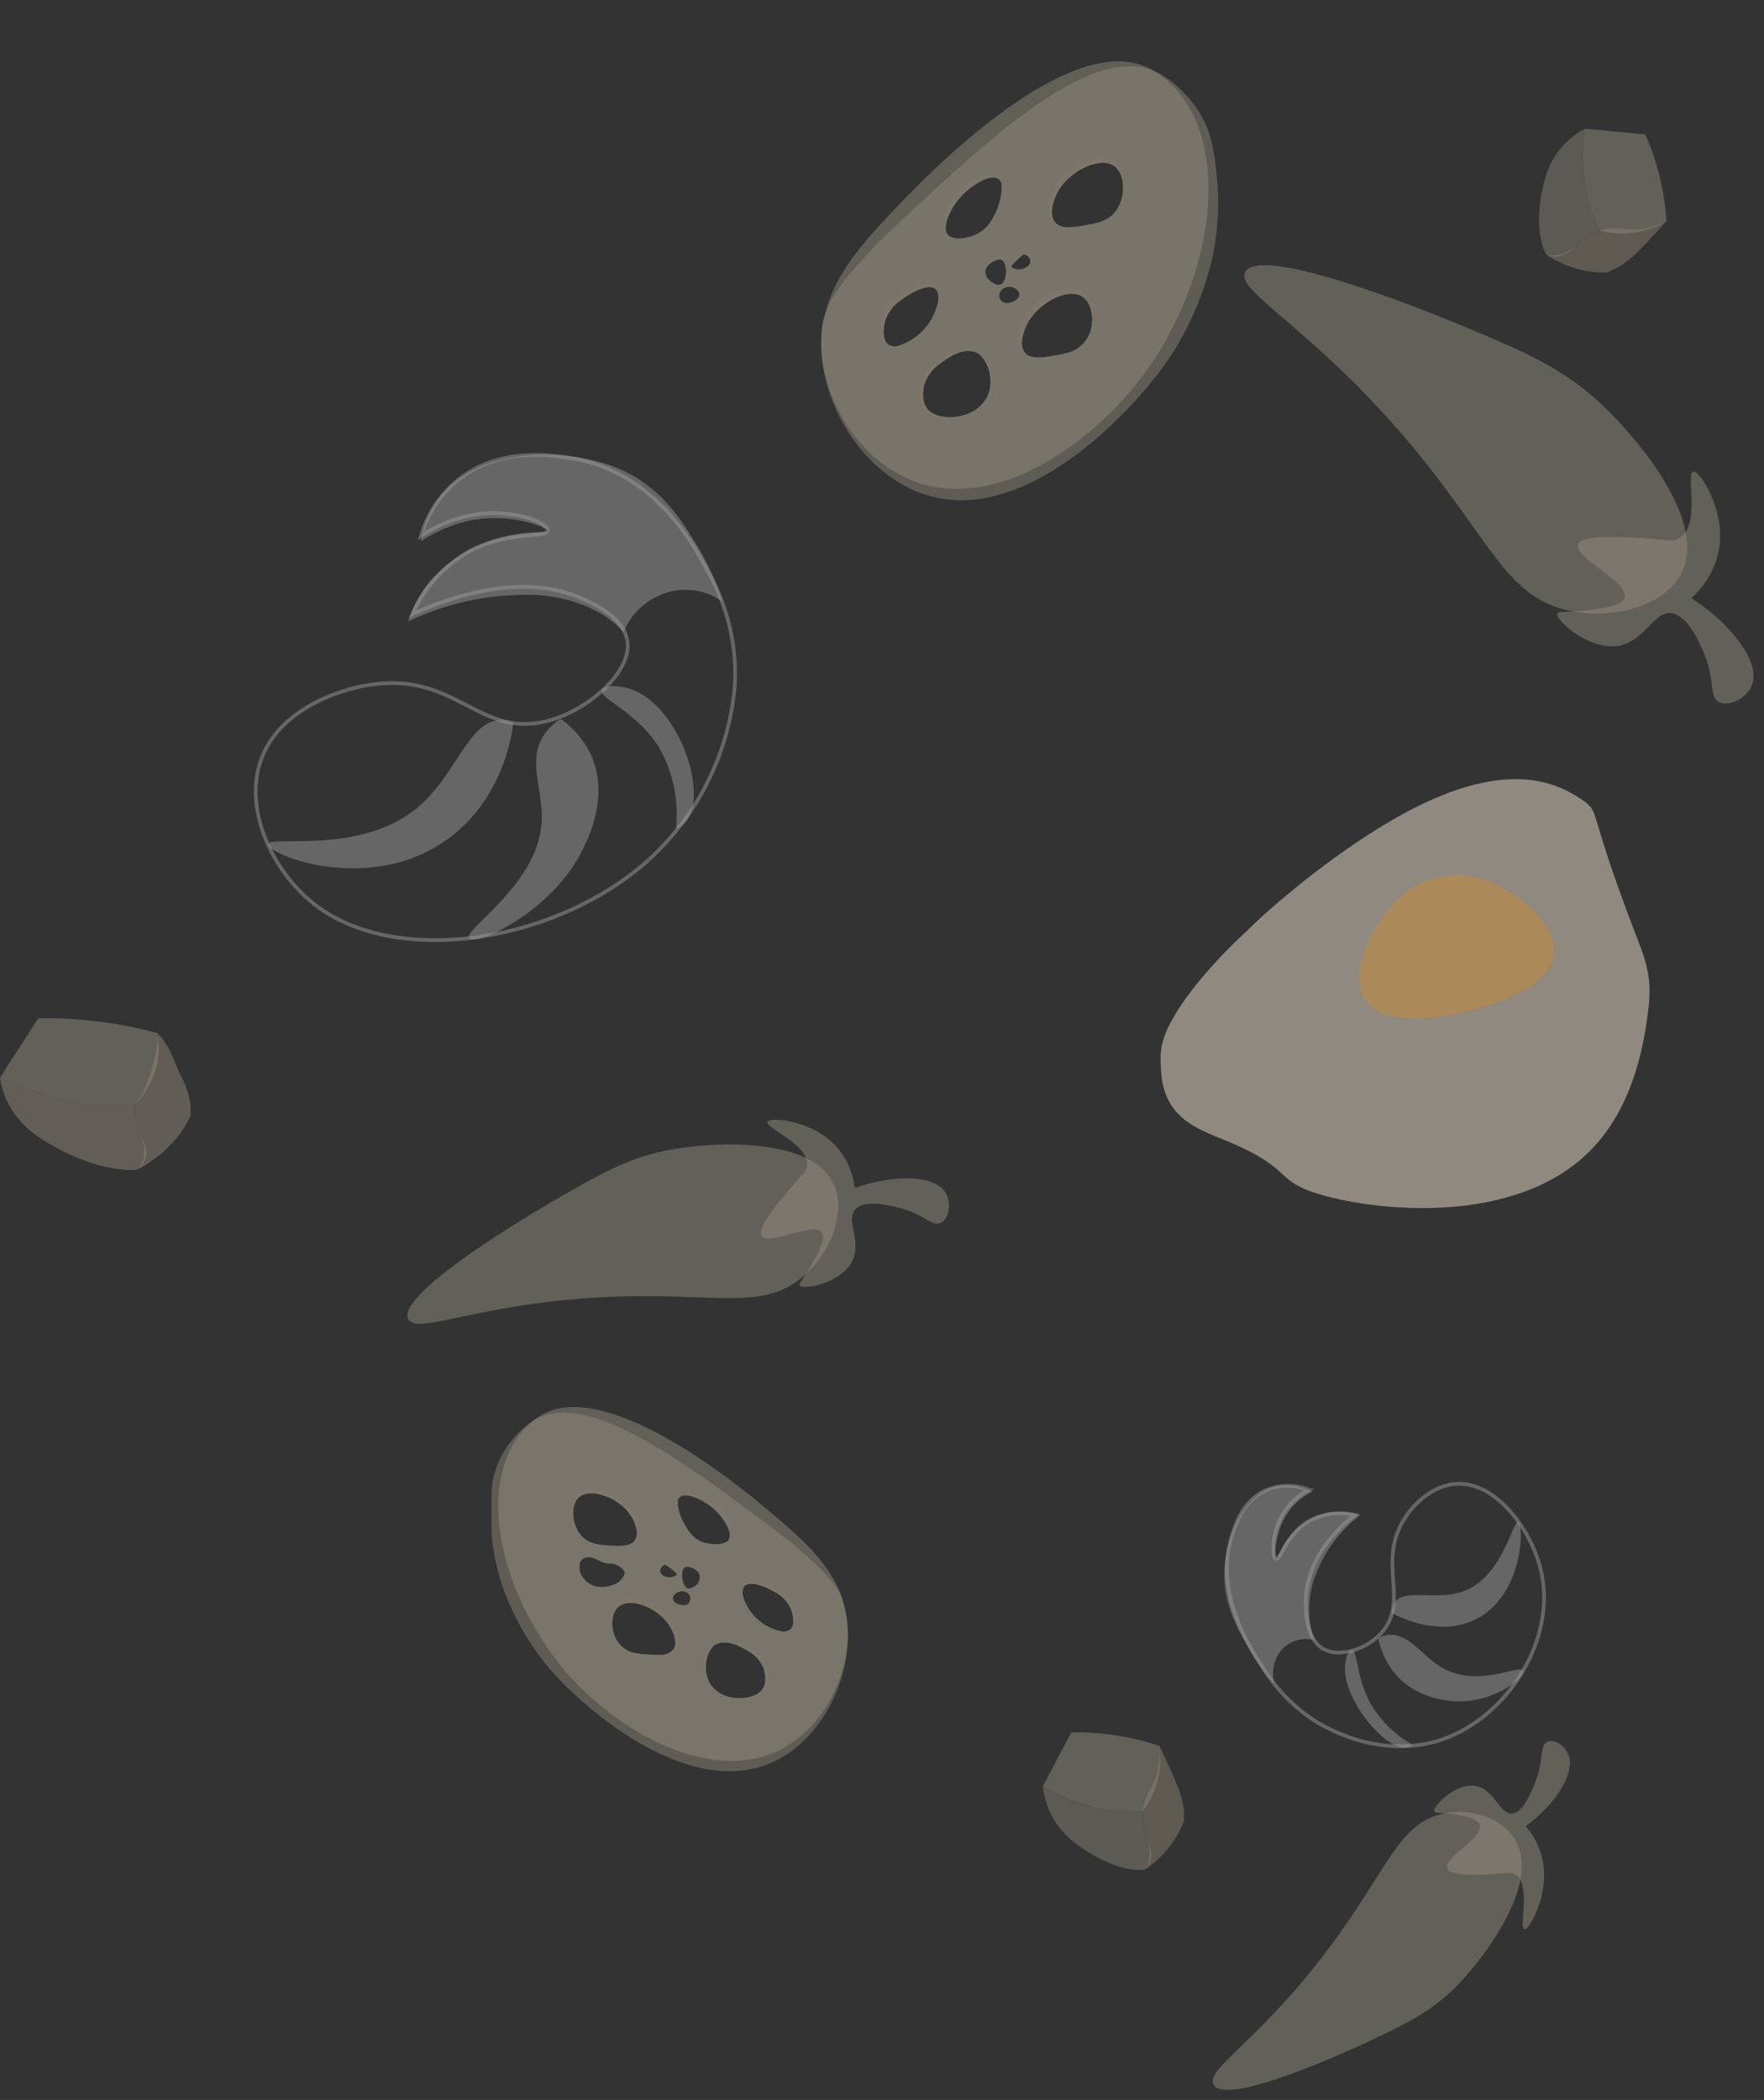 <svg width="499" height="594" viewBox="0 0 499 594" fill="none" xmlns="http://www.w3.org/2000/svg">
<rect x="0" y="0" width="499" height="594" fill="#333333" stroke="none"/>
<g clip-path="url(#clip0_157:654)">
<g opacity="0.5">
<path opacity="0.5" d="M303.05 490.006L295 505.293L295.268 505.454C301.098 508.906 307.575 511.152 314.307 512.057C317.261 512.425 320.242 512.522 323.213 512.348C325.237 509.743 326.703 506.758 327.521 503.573C328.339 500.389 328.492 497.072 327.97 493.827C319.942 491.163 311.515 489.87 303.05 490.006Z" fill="#F4E6CA"/>
<path opacity="0.5" d="M295 505.293C295.422 509.131 296.783 512.809 298.966 516.009C301.449 519.598 304.363 521.57 306.885 523.271C309.629 525.127 312.602 526.629 315.732 527.739C317.196 528.232 318.703 528.591 320.234 528.812C323.089 529.239 323.834 528.871 324.082 528.677L324.141 528.625C325.042 527.791 325.689 526.122 325.657 524.189C325.617 522.055 324.775 521.214 324.023 519.016C323.311 516.875 323.035 514.615 323.213 512.368C313.302 512.921 303.456 510.459 295 505.313V505.293Z" fill="#DDCDB9"/>
<path opacity="0.5" d="M327.97 493.828C329.93 497.786 331.491 501.342 332.746 504.369C333.896 506.876 334.628 509.551 334.915 512.29C334.99 513.15 335.018 514.014 335 514.877C334.438 516.421 333.738 517.912 332.909 519.332C330.726 523.044 327.73 526.224 324.141 528.638C324.95 527.053 325.337 525.29 325.265 523.516C325.101 520.613 323.631 519.294 323.265 515.343C323.167 514.347 323.167 513.344 323.265 512.349C323.605 508.695 325.225 506.341 326.14 504.589C327.225 502.396 328.322 498.995 327.97 493.828Z" fill="#E1CEB1"/>
</g>
</g>
<g clip-path="url(#clip1_157:654)">
<g opacity="0.5">
<path opacity="0.5" d="M10.823 288.015L0 304.863L0.362 305.041C8.231 308.845 16.971 311.321 26.056 312.321C30.046 312.73 34.074 312.837 38.088 312.641C40.816 309.77 42.792 306.478 43.894 302.969C44.997 299.459 45.203 295.805 44.5 292.229C33.655 289.278 22.264 287.853 10.823 288.015Z" fill="#F4E6CA"/>
<path opacity="0.5" d="M0 304.862C0.568 309.093 2.403 313.148 5.345 316.676C8.706 320.633 12.64 322.808 16.045 324.683C19.736 326.723 23.735 328.374 27.944 329.595C29.924 330.138 31.961 330.534 34.03 330.779C37.885 331.25 38.89 330.843 39.217 330.629L39.296 330.572C40.513 329.652 41.395 327.813 41.342 325.688C41.342 323.328 40.152 322.409 39.137 319.984C38.193 317.616 37.836 315.121 38.088 312.641C24.707 313.251 11.416 310.536 0 304.862Z" fill="#EFE0C5"/>
<path opacity="0.5" d="M44.566 292.235C48.145 295.818 49.413 300.798 50.957 303.842C52.506 306.608 53.492 309.557 53.877 312.577C53.982 313.525 54.02 314.477 53.991 315.428C53.239 317.131 52.298 318.776 51.178 320.341C48.228 324.434 44.18 327.94 39.331 330.601C40.409 328.858 40.922 326.922 40.822 324.975C40.602 321.774 38.608 320.32 38.114 315.97C38.009 314.869 38.114 312.577 38.114 312.577C42.615 307.22 45.217 294.515 44.566 292.235Z" fill="#EAD9BB"/>
</g>
</g>
<g clip-path="url(#clip2_157:654)">
<g opacity="0.5">
<path opacity="0.5" d="M106.493 193.476C96.239 194.602 83.513 199.763 77.108 208.727C66.214 223.749 75.553 245.527 89.225 256.009C111.497 273.096 154.312 267.145 180.748 245.583C188.493 239.206 194.884 231.343 199.542 222.46C204.201 213.577 207.033 203.854 207.871 193.863C208.49 182.679 205.874 171.556 200.337 161.824C196.602 154.653 185.055 132.502 159.813 129.322C154.635 128.644 141.819 126.96 130.89 134.756C125.157 138.893 120.992 144.846 119.072 151.646C124.3 148.135 130.304 145.95 136.564 145.28C146.497 144.377 155.425 148.107 154.918 150.147C154.411 152.188 143.144 150.114 132.208 156.242C125.319 160.318 119.879 166.446 116.649 173.767C121.751 171.354 144.951 161 163.881 168.977C167.217 170.496 177.743 174.748 177.575 182.93C177.406 191.112 165.703 201.385 154.25 204.089C135.662 208.417 129.203 190.935 106.493 193.476Z" stroke="white" stroke-width="1.05" stroke-miterlimit="10"/>
<path opacity="0.5" d="M75.9 238.773C76.448 236.151 102.254 242.064 118.461 228.129C129.047 219.037 132.414 204.442 141.067 203.736C142.485 203.634 143.905 203.902 145.188 204.514C145.034 206.207 142.556 228.709 122.673 239.898C101.054 252.108 75.418 241.391 75.9 238.773Z" fill="white"/>
<path opacity="0.5" d="M132.809 265.457C130.402 263.147 152.391 250.44 153.249 232.236C153.701 222.877 148.419 213.968 155.014 206.391C156.065 205.22 157.262 204.187 158.575 203.318C162.254 205.894 165.206 209.376 167.144 213.426C173.931 228.207 162.63 244.374 161.129 246.443C151.496 259.816 134.812 267.378 132.809 265.457Z" fill="white"/>
<path opacity="0.5" d="M191.211 234.508C192.071 226.606 190.458 218.633 186.596 211.689C180.372 201.419 169.63 197.748 170.269 195.281C170.659 193.692 175.596 193.606 179.862 195.519C192.268 201.067 200.108 223.972 194.351 231.962C193.541 233.067 192.46 233.944 191.211 234.508Z" fill="white"/>
<path opacity="0.5" d="M176.43 178.796C174.469 176.693 172.223 174.873 169.758 173.389C163.36 169.909 156.168 168.143 148.882 168.265C137.34 168.215 125.934 170.776 115.519 175.756C116.916 171.1 119.361 166.823 122.666 163.255C128.275 157.446 135.464 153.406 143.342 151.635C150.566 149.924 154.839 150.961 155.057 150.205C155.274 149.45 144.603 144.656 132.264 147.394C127.554 148.483 123.081 150.421 119.065 153.113C119.921 147.528 122.507 142.35 126.458 138.307C138.341 126.326 160.689 126.96 173.862 132.092C187.034 137.224 192.985 147.446 197.583 155.015C200.467 159.771 202.735 164.874 204.33 170.203C201.729 168.31 198.661 167.163 195.454 166.884C192.248 166.606 189.026 167.206 186.134 168.622C181.705 170.631 178.226 174.278 176.43 178.796Z" fill="white"/>
</g>
</g>
<g clip-path="url(#clip3_157:654)">
<g opacity="0.5">
<path opacity="0.5" d="M396.816 430.351C399.895 425.034 405.827 419.876 412.381 419.718C423.403 419.362 433.382 432.935 435.993 444.613C440.255 463.641 426.697 485.363 408.298 491.927C402.874 493.827 396.94 494.4 390.849 493.61C384.757 492.821 378.63 490.685 372.829 487.33C366.412 483.395 360.801 477.67 356.667 470.84C353.539 466 343.878 451.047 348.122 435.679C348.978 432.517 351.094 424.688 358.074 421.546C361.762 419.916 366.093 419.86 370.363 421.387C367.147 422.974 364.489 425.503 362.618 428.756C359.741 433.978 359.7 440.411 360.965 440.908C362.23 441.405 363.758 434.295 369.804 430.511C373.733 428.21 378.468 427.506 383.342 428.499C380.772 430.435 369.428 439.476 369.381 453.142C369.436 455.594 369.306 463.123 373.933 466.161C378.56 469.199 387.113 466.571 391.363 461.186C398.227 452.423 389.969 442.109 396.816 430.351Z" stroke="white" stroke-width="1.05" stroke-miterlimit="10"/>
<path opacity="0.5" d="M429.513 430.544C427.912 429.847 425.066 446.578 413.384 450.328C405.76 452.781 396.775 449.081 394.313 453.661C393.917 454.417 393.728 455.315 393.765 456.269C394.751 456.831 407.957 464.057 418.976 457.194C430.982 449.75 431.095 431.276 429.513 430.544Z" fill="white"/>
<path opacity="0.5" d="M430.884 472.662C430.164 470.429 417.791 477.89 407.381 471.402C402.026 468.072 398.293 461.7 392.472 462.496C391.564 462.637 390.699 462.912 389.899 463.316C390.464 466.364 391.711 469.352 393.519 471.989C400.184 481.453 411.946 481.308 413.464 481.258C423.261 480.978 431.483 474.521 430.884 472.662Z" fill="white"/>
<path opacity="0.5" d="M399.592 493.552C394.956 491.009 390.872 487.053 387.902 482.229C383.63 474.808 384.137 467.38 382.601 466.794C381.617 466.404 380.391 469.139 380.444 472.262C380.593 481.342 391.561 494.506 397.415 494.338C398.227 494.307 398.977 494.037 399.592 493.552Z" fill="white"/>
<path opacity="0.5" d="M371.889 463.936C371.178 462.031 370.694 460.076 370.451 458.126C370.027 453.207 370.755 448.499 372.563 444.461C375.29 437.972 379.449 432.558 384.727 428.627C381.784 427.627 378.803 427.36 376.013 427.847C371.417 428.767 367.436 431.25 364.563 434.989C361.879 438.383 361.44 441.175 360.964 441.008C360.489 440.841 360.349 433.024 364.83 427.155C366.565 424.931 368.72 423.166 371.188 421.945C367.852 420.287 364.332 419.754 361.122 420.421C351.569 422.495 346.589 435.266 346.321 444.615C346.053 453.964 350.362 461.213 353.508 466.689C355.485 470.127 357.805 473.352 360.411 476.286C359.971 474.104 360.06 471.944 360.669 470.04C361.279 468.136 362.385 466.56 363.869 465.48C366.053 463.767 368.928 463.213 371.889 463.936Z" fill="white"/>
</g>
</g>
<g clip-path="url(#clip4_157:654)">
<g opacity="0.5">
<path opacity="0.5" d="M415.06 92.73C431.92 99.83 442.06 104.19 452.67 114.05C463.67 124.3 483.67 148.24 475.29 162.85C470.11 171.85 455.23 175.49 443.12 172.58C426.55 168.58 421.96 153.99 401.97 129.27C373.04 93.49 349.06 82.55 352.27 76.88C357.03 68.54 409.8 90.52 415.06 92.73Z" fill="#F4E6CA"/>
<path opacity="0.5" d="M478.46 169.16C480.46 167.4 487.66 160.42 486.46 149.07C485.63 141.07 480.83 133.24 479.04 133.4C476.62 133.61 481.36 148.3 475.04 152.25C473.16 153.42 471.86 152.68 465.19 152.25C458.29 151.81 446.84 151.07 446.35 154.25C445.78 157.95 460.16 164.4 459.6 168.75C459.28 171.24 454.22 171.93 449.29 172.61C443.42 173.41 440.7 172.61 440.53 173.61C440.22 175.53 448.36 182.86 456.03 182.82C465.47 182.77 467.68 171.55 473.78 173.7C477.99 175.19 480.78 181.89 482.01 184.76C485.2 192.36 483.48 196.71 485.96 198.4C488.75 200.31 494.79 197.47 495.88 192.91C497.27 187.04 490.56 177.15 478.46 169.16Z" fill="#F4E6CA"/>
</g>
</g>
<g clip-path="url(#clip5_157:654)">
<g opacity="0.5">
<path opacity="0.5" d="M465.459 38.015L448.257 36.408L448.21 36.717C447.245 43.423 447.64 50.267 449.372 56.835C450.159 59.706 451.207 62.498 452.502 65.178C455.681 66.056 459.001 66.271 462.256 65.812C465.512 65.353 468.635 64.229 471.436 62.508C470.836 54.071 468.815 45.788 465.459 38.015Z" fill="#F4E6CA"/>
<path opacity="0.5" d="M448.257 36.408C444.87 38.262 441.99 40.924 439.866 44.163C437.496 47.827 436.784 51.273 436.175 54.254C435.506 57.499 435.252 60.82 435.42 64.136C435.524 65.678 435.767 67.208 436.146 68.707C436.841 71.509 437.466 72.057 437.74 72.212L437.81 72.247C438.925 72.762 440.714 72.723 442.489 71.955C444.447 71.105 444.902 70.005 446.648 68.471C448.355 66.996 450.338 65.879 452.483 65.186C448.189 56.236 446.708 46.196 448.239 36.416L448.257 36.408Z" fill="#DDCDB9"/>
<path opacity="0.5" d="M471.435 62.508C468.525 65.83 465.833 68.631 463.514 70.945C461.635 72.965 459.442 74.662 457.02 75.973C456.254 76.37 455.466 76.726 454.661 77.038C453.02 77.108 451.375 77.03 449.745 76.806C445.481 76.205 441.399 74.648 437.798 72.252C439.572 72.395 441.349 72.08 442.961 71.336C445.582 70.077 446.241 68.215 449.753 66.369C450.636 65.898 451.563 65.516 452.521 65.227C456.028 64.147 458.822 64.746 460.791 64.923C463.231 65.089 466.794 64.806 471.435 62.508Z" fill="#E1CEB1"/>
</g>
</g>
<g clip-path="url(#clip6_157:654)">
<g opacity="0.5">
<path opacity="0.5" d="M157.356 339.223C170.593 331.593 178.616 327.051 190.704 325.013C203.256 322.915 229.774 321.818 235.839 334.909C239.566 342.985 234.789 354.796 226.808 361.399C215.875 370.424 203.448 366.013 176.391 366.703C137.231 367.7 117.818 378.12 115.443 373.068C111.97 365.611 153.23 341.606 157.356 339.223Z" fill="#F4E6CA"/>
<path opacity="0.5" d="M241.795 336.024C241.552 333.785 240.225 325.395 231.724 320.379C225.74 316.833 217.923 316.027 217.154 317.306C216.111 319.031 228.68 323.393 228.327 329.642C228.219 331.498 227.064 331.988 223.485 336.226C219.787 340.613 213.643 347.887 215.619 349.844C217.917 352.122 229.482 345.816 232.239 348.42C233.817 349.911 231.811 353.647 229.861 357.29C227.534 361.624 225.639 363.032 226.252 363.658C227.438 364.85 236.549 363.166 240.291 358.019C244.897 351.684 238.162 344.455 242.659 341.48C245.767 339.43 251.809 340.999 254.414 341.648C261.28 343.412 263.466 346.791 265.863 346C268.566 345.114 269.556 339.621 266.913 336.555C263.505 332.617 253.312 332.032 241.795 336.024Z" fill="#F4E6CA"/>
</g>
</g>
<g clip-path="url(#clip7_157:654)">
<g opacity="0.5">
<path opacity="0.5" d="M386.562 577.727C398.258 572.241 405.295 568.869 412.768 561.025C420.517 552.87 434.718 533.724 429.285 521.676C425.926 514.255 415.811 511.027 407.456 513.184C396.023 516.149 392.573 527.952 378.363 547.734C357.798 576.366 341.144 584.854 343.224 589.529C346.309 596.406 382.913 579.434 386.562 577.727Z" fill="#F4E6CA"/>
<path opacity="0.5" d="M431.589 516.593C432.922 518.062 437.707 523.874 436.647 533.097C435.911 539.599 432.459 545.892 431.236 545.73C429.583 545.516 433.138 533.635 428.892 530.306C427.629 529.32 426.723 529.899 422.146 530.132C417.41 530.369 409.553 530.769 409.284 528.171C408.971 525.147 418.955 520.147 418.663 516.594C418.496 514.56 415.045 513.909 411.683 513.268C407.679 512.513 405.799 513.117 405.704 512.299C405.532 510.73 411.261 504.903 416.513 505.071C422.978 505.278 424.256 514.456 428.479 512.813C431.394 511.673 433.445 506.265 434.348 503.949C436.692 497.815 435.605 494.242 437.339 492.909C439.29 491.403 443.368 493.823 444.018 497.556C444.847 502.362 440.044 510.299 431.589 516.593Z" fill="#F4E6CA"/>
</g>
</g>
<g clip-path="url(#clip8_157:654)">
<g opacity="0.5">
<path opacity="0.5" d="M151.222 401.633C165.798 393.156 192.247 412.73 215.158 429.695C232.999 442.903 236.861 448.657 238.256 452.253C238.265 452.311 238.265 452.369 238.256 452.427C238.345 452.634 238.42 452.847 238.48 453.064C238.491 453.113 238.491 453.164 238.48 453.214C238.519 453.315 238.548 453.419 238.567 453.526C238.717 454.013 238.854 454.487 238.966 454.974C239.078 455.461 239.178 455.885 239.253 456.347C239.327 456.809 239.39 457.059 239.439 457.421C239.489 457.783 239.514 457.957 239.539 458.245C241.557 473.125 233.397 490.701 220.092 497.717C196.421 510.2 165.935 484.147 155.607 472.188C149.577 465.058 144.929 456.862 141.903 448.021C139.877 441.78 138.839 435.259 138.826 428.697C138.826 422.742 138.826 417.724 141.691 412.144C143.876 407.851 147.166 404.222 151.222 401.633ZM223.555 460.916C225.324 459.406 223.829 455.373 223.754 455.199C222.855 453.12 221.266 451.418 219.257 450.38C216.94 448.944 212.193 446.972 210.598 448.62C210.304 449.03 210.116 449.507 210.051 450.008C209.986 450.509 210.045 451.019 210.225 451.491C210.225 451.491 210.225 451.591 210.225 451.616C210.267 451.833 210.33 452.047 210.411 452.253C211.161 454.331 212.375 456.21 213.962 457.745C216.025 459.713 218.628 461.018 221.437 461.49C222.191 461.581 222.95 461.375 223.555 460.916ZM211.421 466.896C209.951 466.022 205.615 463.425 202.426 465.185C202.275 465.266 202.133 465.362 202.002 465.472C199.299 467.969 198.85 473.225 201.03 476.508C202.309 478.264 204.175 479.5 206.288 479.991C206.562 480.065 206.848 480.115 207.122 480.165C210.586 480.74 214.236 479.866 215.706 477.818C217.176 475.771 216.217 472.438 216.005 471.851C215.098 469.716 213.477 467.963 211.421 466.896ZM174.046 463.275C174.52 464.212 175.157 465.058 175.927 465.772C176.774 466.531 177.771 467.101 178.854 467.445C178.896 467.452 178.938 467.452 178.979 467.445C180.413 467.76 181.872 467.94 183.339 467.982C184.429 468.074 185.523 468.112 186.616 468.094C186.661 468.081 186.708 468.081 186.753 468.094C187.423 468.125 188.092 468.015 188.717 467.77C189.342 467.525 189.908 467.15 190.378 466.671C191.948 464.611 190.154 460.904 188.796 459.044C185.532 454.612 178.119 451.678 174.918 454.462C173.036 456.085 172.688 459.605 173.771 462.576C173.921 462.888 174.008 463.088 174.095 463.275H174.046ZM191.412 445.237C191.419 445.223 191.423 445.208 191.423 445.193C191.423 445.178 191.419 445.163 191.412 445.15C191.412 444.95 191.076 444.638 189.444 443.452C188.472 442.703 188.273 442.578 187.974 442.64C187.571 442.771 187.226 443.038 186.999 443.396C186.771 443.753 186.676 444.179 186.728 444.6C187.064 445.849 188.684 446.261 189.78 446.136C189.95 446.117 190.117 446.079 190.279 446.023L190.565 445.936C190.711 445.894 190.849 445.831 190.976 445.749C191.09 445.705 191.193 445.636 191.277 445.548C191.361 445.459 191.424 445.353 191.462 445.237H191.412ZM163.73 423.578C161.139 425.938 161.774 432.092 165.088 435.038C167.206 436.886 169.897 437.048 172.563 437.21C175.229 437.372 178.157 437.535 179.465 435.862C181.097 433.802 179.465 430.107 178.057 428.185C174.693 423.478 166.894 420.72 163.73 423.578ZM163.942 443.202C163.767 445.287 165.499 447.459 167.679 448.445C167.679 448.445 167.679 448.445 167.754 448.445C167.925 448.515 168.099 448.573 168.277 448.62C170.165 449.106 172.162 448.911 173.921 448.071H173.996C174.678 447.778 175.283 447.332 175.765 446.767C176.247 446.202 176.592 445.533 176.774 444.813C176.45 443.564 174.606 442.728 174.494 442.678C172.862 441.891 172.139 442.615 170.134 441.754C169.433 441.341 168.699 440.986 167.941 440.693C167.176 440.42 166.348 440.381 165.561 440.581C165.021 440.749 164.561 441.11 164.269 441.596C163.978 442.081 163.874 442.658 163.979 443.215L163.942 443.202ZM205.839 436.162C205.951 436.062 206.014 435.974 206.101 435.887C207.658 433.765 204.668 429.133 201.666 426.599C198.863 424.203 194.041 421.98 192.347 423.528C192.08 423.776 191.894 424.098 191.811 424.452C191.771 424.708 191.751 424.967 191.749 425.226C191.874 427.025 192.374 428.777 193.219 430.369C193.343 430.631 193.481 430.881 193.618 431.131C193.682 431.273 193.757 431.411 193.842 431.543C193.966 431.755 194.091 431.93 194.203 432.117C194.315 432.304 194.427 432.442 194.552 432.629C194.677 432.816 194.689 432.816 194.739 432.916L195.075 433.378C195.094 433.419 195.124 433.454 195.162 433.478C195.162 433.553 195.287 433.615 195.337 433.69L195.461 433.827C195.512 433.897 195.566 433.963 195.623 434.027C195.837 434.278 196.07 434.512 196.321 434.726C196.329 434.744 196.341 434.76 196.356 434.773C196.371 434.786 196.389 434.795 196.408 434.801C196.543 434.902 196.671 435.011 196.794 435.125C196.883 435.198 196.979 435.261 197.081 435.313C197.109 435.35 197.148 435.376 197.193 435.388C197.193 435.388 197.193 435.45 197.268 435.45L197.741 435.737C197.854 435.81 197.975 435.869 198.103 435.912C198.147 435.943 198.198 435.964 198.252 435.974C198.442 436.07 198.637 436.154 198.838 436.224L199.386 436.424H199.585L199.76 436.486H199.822C199.822 436.486 199.897 436.486 199.934 436.486L200.794 436.661C201.13 436.661 201.516 436.748 201.902 436.786H202.102C202.292 436.804 202.484 436.804 202.675 436.786H202.812C203.336 436.775 203.857 436.712 204.369 436.598C204.591 436.538 204.808 436.459 205.017 436.361C205.274 436.257 205.514 436.114 205.727 435.937L205.839 436.162ZM197.878 447.06C197.902 446.991 197.931 446.924 197.966 446.86C197.966 446.86 197.966 446.785 197.966 446.747C197.972 446.668 197.972 446.589 197.966 446.51C198.029 446.139 198.004 445.758 197.891 445.399C197.891 445.399 197.891 445.312 197.891 445.262C197.193 443.677 194.677 442.765 193.742 443.327C192.808 443.889 192.746 446.086 193.306 447.696C193.327 447.762 193.357 447.825 193.393 447.883C193.463 448.074 193.551 448.258 193.655 448.433C193.811 448.682 193.995 448.912 194.203 449.119C194.382 449.243 194.586 449.324 194.801 449.356C195.448 449.307 196.069 449.082 196.598 448.706C197.127 448.33 197.543 447.817 197.804 447.222C197.804 447.222 197.804 447.122 197.829 447.06H197.878ZM195.225 451.641C195.202 451.499 195.16 451.36 195.1 451.229C195.1 451.154 195.013 451.104 194.976 451.017C194.606 450.565 194.096 450.25 193.526 450.123C192.957 449.997 192.362 450.065 191.836 450.318C191.263 450.58 190.378 451.191 190.366 452.065C190.374 452.314 190.442 452.557 190.564 452.774C190.685 452.991 190.856 453.176 191.064 453.314L191.238 453.438C191.474 453.592 191.73 453.714 191.998 453.801C192.524 453.992 193.083 454.077 193.642 454.05C193.75 454.07 193.859 454.07 193.966 454.05C194.067 454.028 194.164 453.99 194.253 453.938C194.446 453.858 194.62 453.739 194.764 453.588C194.971 453.367 195.124 453.101 195.213 452.811C195.302 452.521 195.323 452.215 195.275 451.916C195.251 451.821 195.218 451.729 195.175 451.641H195.225Z" fill="#E5D8BE"/>
<path opacity="0.5" d="M152.019 401.008C170.358 387.913 210.474 421.506 216.504 426.537C226.171 434.589 234.842 442.041 238.306 452.215C238.315 452.273 238.315 452.332 238.306 452.39C238.395 452.597 238.47 452.809 238.53 453.027C238.541 453.076 238.541 453.127 238.53 453.176C238.569 453.277 238.598 453.382 238.617 453.488C238.767 453.975 238.904 454.45 239.016 454.936C239.128 455.423 239.228 455.848 239.302 456.31C239.377 456.772 239.44 457.021 239.489 457.383C239.539 457.745 239.564 457.92 239.589 458.207C239.701 459.031 239.751 459.867 239.813 460.704C240.337 473.574 233.248 488.167 221.437 494.571C200.258 506.031 170.744 487.593 156.965 469.043C138.091 443.639 135.599 413.791 151.122 401.633C151.508 401.433 151.758 401.208 152.019 401.008ZM172.588 437.21C175.304 437.372 178.182 437.535 179.49 435.862C181.122 433.802 179.49 430.107 178.082 428.185C174.731 423.478 166.87 420.695 163.73 423.578C161.139 425.938 161.774 432.092 165.088 435.038C167.218 436.886 169.897 437.048 172.588 437.21ZM193.692 443.327C192.808 443.839 192.696 446.086 193.256 447.696C193.277 447.762 193.307 447.825 193.344 447.883C193.413 448.074 193.501 448.258 193.605 448.433C193.761 448.682 193.945 448.912 194.153 449.119C194.332 449.243 194.537 449.324 194.751 449.356C195.398 449.307 196.019 449.082 196.548 448.706C197.077 448.33 197.494 447.817 197.754 447.222C197.754 447.222 197.754 447.109 197.816 447.047C197.84 446.978 197.869 446.911 197.903 446.847C197.903 446.847 197.903 446.772 197.903 446.735C197.909 446.656 197.909 446.577 197.903 446.498C197.967 446.127 197.942 445.746 197.829 445.387C197.829 445.387 197.829 445.299 197.829 445.249C197.118 443.677 194.627 442.815 193.692 443.327ZM191.948 453.788C192.475 453.979 193.033 454.064 193.593 454.038C193.7 454.058 193.81 454.058 193.917 454.038C194.017 454.016 194.114 453.978 194.203 453.925C194.396 453.846 194.57 453.727 194.714 453.576C194.921 453.355 195.075 453.089 195.163 452.799C195.252 452.509 195.273 452.202 195.225 451.903C195.21 451.831 195.189 451.76 195.162 451.691C195.14 451.548 195.098 451.41 195.038 451.279C195.038 451.204 194.951 451.154 194.913 451.067C194.544 450.615 194.033 450.3 193.464 450.173C192.895 450.047 192.3 450.115 191.774 450.368C191.201 450.63 190.316 451.241 190.304 452.115C190.312 452.364 190.38 452.607 190.501 452.824C190.623 453.041 190.794 453.226 191.001 453.364L191.176 453.488C191.419 453.621 191.679 453.722 191.948 453.788ZM189.457 443.452C188.485 442.703 188.285 442.578 187.986 442.64C187.584 442.771 187.239 443.038 187.011 443.396C186.784 443.753 186.688 444.179 186.741 444.6C187.077 445.849 188.697 446.261 189.793 446.136C189.963 446.117 190.13 446.079 190.291 446.023L190.578 445.936C190.723 445.894 190.862 445.831 190.989 445.749C191.093 445.699 191.186 445.628 191.261 445.539C191.337 445.451 191.392 445.348 191.425 445.237C191.432 445.223 191.435 445.208 191.435 445.193C191.435 445.178 191.432 445.163 191.425 445.15C191.437 444.95 191.126 444.638 189.494 443.452H189.457ZM200.993 476.508C202.271 478.264 204.137 479.5 206.25 479.991C206.524 480.065 206.811 480.115 207.085 480.165C210.549 480.74 214.199 479.866 215.669 477.818C217.139 475.771 216.18 472.438 215.968 471.851C215.068 469.702 213.446 467.935 211.383 466.858C209.913 465.984 205.578 463.388 202.388 465.148C202.238 465.229 202.096 465.325 201.965 465.435C199.299 467.919 198.85 473.225 201.03 476.508H200.993ZM210.225 451.616C210.267 451.833 210.33 452.047 210.412 452.253C211.161 454.331 212.375 456.21 213.962 457.745C216.025 459.713 218.628 461.018 221.437 461.49C222.188 461.574 222.943 461.364 223.543 460.904C225.312 459.393 223.817 455.361 223.742 455.186C222.843 453.108 221.254 451.405 219.245 450.368C216.927 448.932 212.181 446.96 210.586 448.607C210.292 449.018 210.104 449.495 210.038 449.996C209.973 450.497 210.033 451.006 210.212 451.479C210.212 451.479 210.237 451.591 210.262 451.616H210.225ZM174.095 463.275C174.57 464.212 175.207 465.058 175.977 465.772C176.824 466.531 177.821 467.101 178.904 467.445C178.946 467.452 178.988 467.452 179.029 467.445C180.462 467.76 181.922 467.94 183.389 467.982C184.479 468.074 185.572 468.112 186.666 468.094C186.711 468.081 186.758 468.081 186.803 468.094C187.473 468.125 188.142 468.015 188.767 467.77C189.392 467.525 189.958 467.15 190.428 466.671C191.998 464.611 190.204 460.904 188.846 459.043C185.582 454.612 178.169 451.678 174.967 454.462C173.086 456.085 172.737 459.605 173.821 462.576C173.921 462.888 174.008 463.088 174.095 463.275ZM194.502 432.641C194.564 432.741 194.639 432.828 194.689 432.928L195.025 433.39C195.044 433.432 195.074 433.466 195.113 433.49C195.113 433.565 195.237 433.627 195.287 433.702L195.412 433.84C195.462 433.909 195.516 433.976 195.574 434.039C195.787 434.291 196.02 434.525 196.271 434.738C196.28 434.757 196.292 434.773 196.307 434.785C196.322 434.798 196.339 434.808 196.359 434.813C196.493 434.915 196.622 435.023 196.745 435.138C196.833 435.21 196.929 435.273 197.031 435.325C197.059 435.362 197.098 435.389 197.143 435.4C197.143 435.4 197.143 435.462 197.218 435.462L197.692 435.75C197.804 435.823 197.926 435.881 198.053 435.924C198.098 435.956 198.149 435.977 198.202 435.987C198.392 436.083 198.587 436.166 198.788 436.236L199.336 436.436H199.535L199.71 436.499H199.772C199.772 436.499 199.847 436.499 199.884 436.499L200.744 436.673C201.08 436.673 201.466 436.761 201.853 436.798H202.102C202.292 436.816 202.484 436.816 202.675 436.798H202.812C203.336 436.787 203.858 436.725 204.369 436.611C204.592 436.551 204.808 436.471 205.017 436.374C205.274 436.27 205.514 436.127 205.727 435.949C205.839 435.849 205.902 435.762 205.989 435.675C207.546 433.553 204.556 428.921 201.554 426.387C198.75 423.99 193.929 421.768 192.235 423.316C191.968 423.564 191.782 423.885 191.699 424.24C191.659 424.496 191.638 424.755 191.637 425.014C191.761 426.813 192.262 428.565 193.107 430.157C193.231 430.419 193.368 430.669 193.506 430.919C193.57 431.061 193.645 431.199 193.73 431.33C193.854 431.543 193.979 431.717 194.091 431.905C194.203 432.092 194.378 432.442 194.502 432.641ZM167.717 448.495C167.887 448.565 168.062 448.623 168.24 448.67C170.127 449.155 172.125 448.961 173.884 448.121H173.958C174.64 447.828 175.246 447.382 175.728 446.817C176.21 446.252 176.555 445.583 176.737 444.862C176.413 443.614 174.569 442.778 174.457 442.728C172.825 441.941 172.102 442.665 170.096 441.804C169.395 441.391 168.662 441.036 167.904 440.743C167.139 440.47 166.311 440.431 165.524 440.631C164.984 440.798 164.524 441.16 164.232 441.645C163.94 442.131 163.837 442.707 163.942 443.265C163.767 445.349 165.499 447.521 167.679 448.508C167.667 448.445 167.692 448.47 167.717 448.483V448.495Z" fill="#F2E6CC"/>
<path opacity="0.5" d="M210.636 447.921C210.274 448.434 210.047 449.029 209.975 449.653C209.903 450.277 209.989 450.909 210.225 451.491C210.049 451.018 209.991 450.509 210.056 450.009C210.121 449.509 210.307 449.032 210.598 448.62C212.193 446.985 216.94 448.944 219.319 450.38C221.319 451.42 222.902 453.117 223.804 455.186C223.879 455.373 225.374 459.406 223.605 460.916C223.004 461.373 222.249 461.579 221.499 461.49C221.98 461.576 222.474 461.563 222.949 461.452C223.425 461.34 223.873 461.132 224.265 460.841C226.246 459.156 224.739 454.824 224.664 454.599C223.772 452.394 222.106 450.591 219.98 449.531C217.45 448.096 212.392 446.111 210.636 447.921Z" fill="#CEBFA3"/>
<path opacity="0.5" d="M202.936 464.786C202.602 464.982 202.289 465.212 202.002 465.472C202.134 465.367 202.275 465.275 202.426 465.198C205.615 463.425 209.901 466.022 211.42 466.896C213.488 467.971 215.115 469.737 216.018 471.889C216.229 472.476 217.263 475.634 215.719 477.856C214.174 480.078 210.586 480.777 207.135 480.203C210.872 480.914 214.896 479.978 216.528 477.706C218.16 475.434 217.151 472.114 216.94 471.464C216.036 469.262 214.368 467.462 212.243 466.396C210.748 465.522 206.288 462.888 202.936 464.786Z" fill="#CEBFA3"/>
<path opacity="0.5" d="M198.95 436.386C197.218 435.696 195.736 434.494 194.701 432.941C195.722 434.508 197.208 435.713 198.95 436.386Z" fill="#CEBFA3"/>
<path opacity="0.5" d="M192.484 422.967C192.075 423.367 191.815 423.896 191.749 424.465C191.835 424.105 192.025 423.779 192.297 423.528C194.004 421.993 198.8 424.215 201.616 426.587C204.431 428.959 207.608 433.765 206.063 435.887C208.032 433.652 205.764 428.659 202.849 425.9C199.934 423.141 194.415 421.132 192.484 422.967Z" fill="#CEBFA3"/>
<path opacity="0.5" d="M179.016 427.498C180.349 429.57 181.82 433.49 179.963 435.737C178.493 437.497 175.64 437.397 173.036 437.323C170.433 437.248 167.256 437.123 164.876 434.951C161.326 431.73 160.852 425.051 163.792 422.467C167.343 419.359 175.74 422.392 179.016 427.498ZM165.088 434.988C167.206 436.836 169.897 436.998 172.563 437.16C175.229 437.323 178.157 437.485 179.465 435.812C181.097 433.752 179.465 430.057 178.057 428.135C174.706 423.429 166.845 420.645 163.705 423.528C161.139 425.938 161.774 432.092 165.088 435.038V434.988Z" fill="#CEBFA3"/>
<path opacity="0.5" d="M197.766 447.234C197.502 447.828 197.085 448.34 196.557 448.717C196.029 449.095 195.41 449.324 194.764 449.381C194.549 449.341 194.346 449.256 194.166 449.132C194.355 449.29 194.576 449.405 194.814 449.469C195.873 449.669 197.231 448.57 197.766 447.234Z" fill="#CEBFA3"/>
<path opacity="0.5" d="M193.381 442.553C192.422 443.102 192.509 445.836 193.256 447.696C192.696 446.073 192.795 443.839 193.705 443.327C194.614 442.815 197.143 443.677 197.853 445.274C197.181 443.265 194.34 442.004 193.381 442.553Z" fill="#CEBFA3"/>
<path opacity="0.5" d="M186.778 444.6C186.73 444.178 186.827 443.753 187.054 443.394C187.28 443.035 187.623 442.765 188.024 442.628C188.323 442.628 188.522 442.715 189.494 443.439C191.126 444.688 191.437 444.95 191.475 445.15C191.475 444.65 190.914 444.126 189.743 443.127C188.871 442.378 188.422 442.004 188.024 442.079C187.546 442.276 187.157 442.641 186.927 443.105C186.698 443.569 186.645 444.1 186.778 444.6Z" fill="#CEBFA3"/>
<path opacity="0.5" d="M195.237 451.853C195.285 452.155 195.262 452.465 195.171 452.757C195.081 453.049 194.924 453.316 194.714 453.538C194.496 453.755 194.225 453.91 193.929 453.988C194.278 453.916 194.595 453.737 194.838 453.476C195.021 453.252 195.151 452.99 195.22 452.71C195.289 452.429 195.295 452.136 195.237 451.853Z" fill="#CEBFA3"/>
<path opacity="0.5" d="M191.699 450.031C191.064 450.293 190.142 450.967 190.142 451.891C190.153 452.183 190.24 452.467 190.393 452.716C190.545 452.965 190.759 453.171 191.014 453.314C190.811 453.172 190.642 452.986 190.521 452.77C190.401 452.554 190.33 452.313 190.316 452.065C190.316 451.191 191.213 450.58 191.774 450.318C192.302 450.069 192.898 450.002 193.469 450.128C194.039 450.255 194.551 450.567 194.926 451.017C194.822 450.828 194.692 450.656 194.539 450.505C194.163 450.157 193.694 449.928 193.19 449.843C192.685 449.759 192.167 449.824 191.699 450.031Z" fill="#CEBFA3"/>
<path opacity="0.5" d="M202.002 465.472C199.012 467.582 198.476 473.087 200.756 476.458C202.098 478.277 204.064 479.535 206.275 479.991C204.165 479.495 202.3 478.259 201.018 476.508C198.85 473.225 199.299 467.932 202.002 465.472Z" fill="#E8C690"/>
<path opacity="0.5" d="M210.25 451.616C210.927 453.989 212.216 456.142 213.987 457.858C216.017 459.871 218.636 461.183 221.462 461.603C218.862 461.163 216.436 460.006 214.455 458.262C212.475 456.518 211.018 454.255 210.25 451.728V451.616Z" fill="#E8C690"/>
<path opacity="0.5" d="M197.966 446.51C197.954 446.629 197.929 446.746 197.891 446.86C197.932 446.78 197.965 446.696 197.991 446.61C198.087 446.194 198.052 445.758 197.891 445.362C198.005 445.734 198.03 446.127 197.966 446.51Z" fill="#E8C690"/>
<path opacity="0.5" d="M197.766 447.234C197.819 447.113 197.861 446.988 197.891 446.86C197.861 446.988 197.819 447.113 197.766 447.234Z" fill="#E8C690"/>
<path opacity="0.5" d="M194.153 449.119C193.798 448.763 193.519 448.338 193.331 447.871C193.49 448.353 193.774 448.783 194.153 449.119Z" fill="#E8C690"/>
<path opacity="0.5" d="M174.918 453.351C172.638 455.348 172.426 459.855 174.095 463.275C172.737 460.204 172.987 456.31 174.992 454.537C178.207 451.766 185.607 454.674 188.871 459.106C190.241 460.978 192.035 464.686 190.441 466.746C189.195 468.418 186.205 468.231 183.414 468.056C181.946 468.016 180.486 467.832 179.054 467.507C180.718 467.96 182.437 468.178 184.162 468.156C186.765 468.244 189.631 468.331 191.101 466.571C192.945 464.336 191.475 460.404 190.154 458.332C186.865 453.264 178.431 450.23 174.918 453.351Z" fill="#CEBFA3"/>
<path opacity="0.5" d="M174.12 463.313C174.556 464.307 175.187 465.203 175.977 465.947C176.823 466.69 177.829 467.228 178.917 467.52C177.837 467.17 176.844 466.596 176.002 465.834C175.227 465.115 174.59 464.261 174.12 463.313Z" fill="#E8C690"/>
<path opacity="0.5" d="M199.71 436.611C201.603 437.148 204.905 437.447 206.063 435.887C204.469 437.697 200.644 436.848 199.71 436.611Z" fill="#CEBFA3"/>
<path opacity="0.5" d="M191.749 424.465C191.25 426.287 192.534 429.458 193.792 431.543C192.658 429.57 191.425 426.512 191.749 424.465Z" fill="#CEBFA3"/>
<path opacity="0.5" d="M191.948 453.863C191.681 453.763 191.426 453.634 191.188 453.476C191.443 453.652 191.719 453.795 192.01 453.9C192.618 454.135 193.279 454.191 193.917 454.063C193.254 454.16 192.578 454.091 191.948 453.863Z" fill="#CEBFA3"/>
<path opacity="0.5" d="M194.926 451.017C194.968 451.085 195.005 451.156 195.038 451.229C195.023 451.175 194.998 451.124 194.963 451.079L194.926 451.017Z" fill="#CEBFA3"/>
<path opacity="0.5" d="M191.026 445.749C190.895 445.831 190.752 445.894 190.603 445.936C190.751 445.892 190.894 445.829 191.026 445.749Z" fill="#CEBFA3"/>
<path opacity="0.5" d="M186.778 444.6C186.952 445.749 188.609 446.323 189.818 446.161C190.088 446.117 190.351 446.042 190.603 445.936C190.347 446.023 190.084 446.09 189.818 446.136C188.734 446.261 187.152 445.836 186.778 444.6Z" fill="#CEBFA3"/>
</g>
</g>
<g clip-path="url(#clip9_157:654)">
<g opacity="0.7">
<path opacity="0.7" d="M466.247 285.76C465.271 293.468 462.749 313.034 449.106 326.217C428.053 346.499 389.968 342.742 373.424 337.87C359.993 333.896 366.429 330.777 346.827 322.652C338.78 319.329 329.249 316.355 328.446 302.963C328.149 298.412 328.067 295.527 330.559 290.386C339.478 271.944 372.613 243.496 396.924 230.198C428.175 213.167 442.219 222.662 448.087 226.579C452.507 229.569 449.463 229.848 462.267 263.137C465.548 271.671 467.481 276.16 466.247 285.76Z" fill="#EFE2CE"/>
<path opacity="0.7" d="M385.531 281.731C390.754 292.43 413.335 286.447 416.197 285.686C421.358 284.283 439.903 279.414 439.539 268.437C439.239 259.596 426.789 250.194 416.785 247.991C409.167 246.502 401.746 248.574 395.982 253.799C388.655 260.371 381.698 273.953 385.531 281.731Z" fill="#F1AE53"/>
</g>
</g>
<g clip-path="url(#clip10_157:654)">
<g opacity="0.5">
<path opacity="0.5" d="M256.871 60.582C238.081 78.023 234.374 85.108 233.248 89.414L233.188 89.626C233.111 89.895 233.039 90.145 232.971 90.385L232.822 90.904C232.721 91.479 232.632 92.046 232.555 92.606C232.496 93.141 232.441 93.697 232.399 94.246C232.356 94.796 232.34 95.072 232.333 95.496C232.326 95.921 232.303 96.112 232.302 96.444C231.909 113.772 243.539 132.848 259.716 139.204C288.576 150.564 320.227 116.671 330.529 101.642C336.513 92.68 340.778 82.683 343.106 72.162C344.623 64.737 344.984 57.123 344.174 49.588C343.447 42.776 342.761 37.017 338.751 30.994C335.716 26.436 331.038 22.095 326.658 20.168C308.88 12.357 281.017 38.19 256.871 60.582ZM315.232 47.002C318.507 49.373 318.581 56.507 315.133 60.317C312.964 62.703 309.879 63.237 306.807 63.763C303.734 64.29 300.422 64.853 298.675 63.106C296.543 60.958 297.981 56.501 299.308 54.114C302.57 48.296 311.238 44.126 315.232 47.002ZM272.109 55.292C275.067 52.216 280.262 49.03 282.421 50.572C282.762 50.829 283.023 51.178 283.174 51.577C283.763 53.742 282.907 57.065 281.964 59.458L281.746 59.967L281.41 60.672L281.076 61.294L280.88 61.654L280.56 62.228L280.182 62.786L280.021 63.021C279.808 63.343 279.568 63.647 279.304 63.929C279.151 64.104 278.978 64.273 278.805 64.442L278.349 64.873C278.126 65.069 277.893 65.252 277.651 65.423L277.269 65.667L276.878 65.909L276.448 66.14C276.253 66.24 276.058 66.341 275.846 66.426C275.635 66.511 275.694 66.486 275.613 66.515L275.438 66.58L275.315 66.648C275.282 66.658 275.248 66.666 275.214 66.672C275.04 66.736 274.846 66.795 274.609 66.863C274.499 66.909 274.385 66.943 274.268 66.963C274.142 67.003 274.015 67.036 273.886 67.062C273.761 67.099 273.629 67.124 273.485 67.156C273.07 67.256 272.65 67.33 272.225 67.378C272.081 67.337 271.894 67.409 271.717 67.41C271.54 67.411 271.411 67.427 271.263 67.436C270.958 67.443 270.654 67.426 270.352 67.384C270.208 67.343 270.073 67.305 269.915 67.311C269.757 67.318 269.636 67.232 269.492 67.191C269.029 67.055 268.603 66.816 268.246 66.492C266.129 64.327 268.97 58.639 272.109 55.292ZM251.312 97.463C249.079 95.962 250.289 91.139 250.344 90.947C251.118 88.458 252.715 86.307 254.873 84.846C257.371 82.907 262.567 80.043 264.606 81.717C265.364 82.34 265.584 83.536 265.416 84.965L265.374 85.109C264.827 88.108 263.454 90.894 261.408 93.154C259.363 95.415 256.727 97.059 253.797 97.902C252.945 98.095 252.051 97.952 251.301 97.501L251.312 97.463ZM288.164 76.172C287.853 76.162 287.544 76.123 287.241 76.054C287.066 76.025 286.895 75.976 286.731 75.909C286.604 75.862 286.487 75.791 286.389 75.698C286.29 75.606 286.211 75.494 286.157 75.37C286.159 75.336 286.168 75.304 286.184 75.274C286.19 75.036 286.508 74.649 288.23 73.061C289.262 72.107 289.476 71.94 289.815 71.953C290.295 72.053 290.724 72.316 291.031 72.698C291.337 73.079 291.502 73.555 291.496 74.045C291.228 75.528 289.4 76.213 288.153 76.21L288.164 76.172ZM306.566 97.025C305.695 98.007 304.624 98.789 303.425 99.321C303.378 99.351 303.326 99.371 303.272 99.382C301.671 99.939 300.018 100.334 298.338 100.563C295.15 101.129 291.77 101.713 290.086 99.964C287.997 97.808 289.587 93.332 290.916 91.008C294.101 85.5 302.229 81.217 306.273 83.953C308.797 85.713 309.603 90.103 308.426 93.823L308.41 93.881C307.996 95.035 307.371 96.101 306.566 97.025ZM278.984 78.054C278.931 77.928 278.888 77.797 278.856 77.664C278.743 77.242 278.724 76.799 278.8 76.369L278.841 76.225C279.448 74.318 282.209 73.026 283.351 73.467C284.494 73.907 284.87 76.49 284.425 78.412L284.359 78.642C284.204 79.195 283.936 79.71 283.574 80.155C283.386 80.321 283.163 80.443 282.921 80.509C281.803 80.783 280.015 79.763 279.205 78.408C279.124 78.296 279.05 78.177 278.984 78.054ZM283.491 85.289C283.219 85.064 283.003 84.778 282.863 84.455C282.722 84.131 282.66 83.778 282.682 83.426L282.748 83.195C282.769 83.029 282.816 82.867 282.885 82.714L282.962 82.445C283.327 81.875 283.874 81.446 284.515 81.226C285.155 81.007 285.851 81.011 286.489 81.237C286.937 81.343 287.349 81.566 287.683 81.884C288.016 82.202 288.258 82.604 288.385 83.047C288.405 83.333 288.358 83.62 288.246 83.885C288.134 84.15 287.962 84.384 287.742 84.569L287.568 84.706C287.313 84.914 287.035 85.093 286.74 85.239C286.053 85.589 285.289 85.757 284.52 85.729C284.414 85.699 284.308 85.668 284.193 85.635C283.936 85.584 283.693 85.479 283.48 85.328L283.491 85.289ZM266.025 102.755C267.59 101.57 272.238 98.04 276.126 99.649C276.311 99.724 276.491 99.814 276.663 99.917C280.116 102.39 281.271 108.398 279.182 112.44C277.937 114.606 275.958 116.255 273.601 117.086C273.297 117.207 272.978 117.303 272.65 117.397C268.764 118.513 264.448 117.967 262.493 115.818C260.538 113.668 261.21 109.711 261.379 109.01C262.157 106.464 263.795 104.266 266.014 102.794L266.025 102.755Z" fill="#E5D8BE"/>
<path opacity="0.5" d="M254.992 57.185C244.909 67.659 235.913 77.311 233.237 89.453L233.177 89.664C233.1 89.933 233.028 90.183 232.96 90.424L232.913 90.587L232.812 90.943C232.71 91.517 232.621 92.084 232.544 92.645C232.485 93.179 232.43 93.736 232.388 94.285C232.345 94.834 232.329 95.111 232.322 95.535C232.315 95.959 232.292 96.15 232.291 96.483C232.281 97.426 232.324 98.406 232.379 99.378C233.42 114.235 243.398 129.99 257.828 135.836C283.582 146.309 315.172 121.301 328.629 98.281C347.05 66.726 346.072 32.159 326.673 20.225C326.367 20.023 326.046 19.837 325.721 19.662C303.056 6.93 261.278 50.65 254.992 57.185ZM315.232 47.002C318.507 49.373 318.581 56.507 315.133 60.317C312.964 62.703 309.879 63.237 306.807 63.763C303.734 64.29 300.422 64.853 298.675 63.106C296.543 60.958 297.981 56.501 299.308 54.114C302.571 48.296 311.239 44.126 315.232 47.002ZM253.797 97.902C252.945 98.099 252.05 97.959 251.299 97.511C249.065 96.01 250.276 91.187 250.331 90.995C251.105 88.506 252.702 86.355 254.86 84.894C257.358 82.955 262.554 80.091 264.592 81.766C265.351 82.388 265.571 83.584 265.402 85.013L265.361 85.157C264.807 88.145 263.431 90.92 261.389 93.171C259.347 95.422 256.718 97.06 253.797 97.902ZM283.477 85.338C283.205 85.113 282.99 84.826 282.849 84.503C282.708 84.179 282.646 83.826 282.668 83.474L282.734 83.243C282.756 83.077 282.802 82.915 282.871 82.762L282.948 82.493C283.313 81.923 283.861 81.494 284.501 81.274C285.141 81.055 285.837 81.059 286.475 81.285C286.924 81.391 287.336 81.614 287.669 81.932C288.002 82.25 288.245 82.652 288.371 83.095C288.392 83.381 288.344 83.668 288.232 83.933C288.121 84.198 287.948 84.432 287.729 84.617L287.554 84.754C287.299 84.963 287.021 85.141 286.726 85.287C286.04 85.637 285.276 85.805 284.506 85.777C284.401 85.747 284.295 85.716 284.179 85.683C283.924 85.616 283.685 85.495 283.48 85.328L283.477 85.338ZM284.336 78.688C284.18 79.24 283.913 79.755 283.551 80.2C283.363 80.367 283.14 80.488 282.898 80.555C281.78 80.828 279.991 79.808 279.182 78.454C279.107 78.326 279.041 78.192 278.984 78.054C278.931 77.928 278.889 77.797 278.857 77.664C278.743 77.242 278.724 76.799 278.8 76.369L278.841 76.225C279.448 74.318 282.209 73.026 283.352 73.467C284.494 73.907 284.87 76.49 284.425 78.412L284.336 78.688ZM276.102 99.694C276.288 99.769 276.468 99.859 276.64 99.962C280.093 102.435 281.248 108.443 279.158 112.485C277.914 114.652 275.934 116.3 273.578 117.131C273.273 117.252 272.955 117.349 272.626 117.442C268.741 118.558 264.425 118.012 262.47 115.863C260.515 113.714 261.187 109.756 261.356 109.056C262.126 106.485 263.772 104.266 266.007 102.781C267.589 101.611 272.227 98.078 276.115 99.688L276.102 99.694ZM308.382 93.904C307.972 95.051 307.351 96.112 306.553 97.032C305.683 98.013 304.612 98.796 303.412 99.328C303.366 99.357 303.314 99.378 303.26 99.389C301.659 99.945 300.006 100.341 298.326 100.569C295.138 101.136 291.758 101.72 290.073 99.971C287.985 97.814 289.575 93.339 290.904 91.015C294.088 85.507 302.217 81.224 306.261 83.96C308.785 85.72 309.59 90.11 308.414 93.83L308.382 93.904ZM288.14 76.217C287.83 76.208 287.521 76.168 287.217 76.099C287.043 76.07 286.872 76.021 286.708 75.954C286.581 75.908 286.464 75.836 286.365 75.743C286.267 75.651 286.188 75.539 286.133 75.415C286.135 75.382 286.145 75.349 286.161 75.319C286.166 75.082 286.485 74.694 288.207 73.106C289.239 72.153 289.453 71.985 289.792 71.999C290.271 72.098 290.701 72.361 291.008 72.743C291.314 73.125 291.478 73.601 291.472 74.09C291.228 75.528 289.4 76.213 288.153 76.21L288.14 76.217ZM281.703 60.007L281.367 60.712L281.033 61.334L280.837 61.694L280.517 62.268L280.139 62.826L279.979 63.061C279.766 63.383 279.526 63.687 279.262 63.969C279.108 64.144 278.935 64.312 278.762 64.481L278.306 64.913C278.084 65.109 277.851 65.292 277.608 65.463L277.227 65.707L276.835 65.949L276.405 66.18C276.21 66.28 276.015 66.38 275.804 66.466C275.592 66.551 275.651 66.526 275.57 66.555L275.396 66.62L275.272 66.688C275.239 66.698 275.206 66.706 275.172 66.712C274.997 66.776 274.804 66.835 274.566 66.903C274.457 66.949 274.343 66.983 274.225 67.003C274.1 67.043 273.973 67.076 273.844 67.102C273.719 67.139 273.587 67.164 273.443 67.195C273.028 67.296 272.607 67.37 272.183 67.418C272.039 67.377 271.852 67.448 271.675 67.45C271.498 67.451 271.368 67.466 271.22 67.476C270.916 67.483 270.611 67.466 270.309 67.424C270.165 67.383 270.031 67.344 269.873 67.351C269.715 67.358 269.594 67.272 269.45 67.231C268.987 67.095 268.561 66.856 268.204 66.531C266.144 64.311 268.985 58.622 272.113 55.314C275.072 52.238 280.266 49.051 282.426 50.594C282.766 50.851 283.027 51.2 283.179 51.599C283.767 53.764 282.912 57.087 281.968 59.48L281.703 60.007Z" fill="#EFE2C5"/>
<path opacity="0.5" d="M264.484 80.944C265.407 81.717 265.665 83.216 265.41 84.984C265.579 83.555 265.359 82.359 264.601 81.737C262.562 80.063 257.366 82.926 254.868 84.865C252.71 86.326 251.113 88.477 250.339 90.966C250.278 91.177 249.068 96 251.307 97.482C252.058 97.93 252.954 98.07 253.806 97.873C253.261 98.031 252.69 98.078 252.127 98.01C251.563 97.942 251.02 97.761 250.528 97.478C248.053 95.804 249.223 90.647 249.28 90.414C250.025 87.774 251.707 85.496 254.011 84.006C256.661 82.007 262.228 79.083 264.484 80.944Z" fill="#CEBFA3"/>
<path opacity="0.5" d="M306.2 82.57C309.083 84.568 309.924 89.706 308.421 93.842C309.589 90.151 308.797 85.713 306.268 83.972C302.229 81.217 294.101 85.5 290.911 91.027C289.582 93.351 287.992 97.827 290.08 99.983C291.784 101.738 295.145 101.148 298.333 100.582C300.013 100.353 301.666 99.958 303.267 99.401C301.413 100.125 299.47 100.595 297.491 100.799C294.506 101.236 291.232 101.705 289.312 99.868C286.904 97.558 288.091 92.853 289.348 90.31C292.474 83.986 301.715 79.448 306.2 82.57Z" fill="#CEBFA3"/>
<path opacity="0.5" d="M275.531 99.292C275.943 99.476 276.335 99.703 276.7 99.969C276.528 99.866 276.349 99.776 276.163 99.701C272.275 98.092 267.628 101.622 266.062 102.808C263.826 104.292 262.181 106.511 261.411 109.082C261.213 109.774 260.465 113.595 262.525 115.889C264.584 118.183 268.796 118.584 272.681 117.468C268.525 118.767 263.734 118.21 261.57 115.845C259.406 113.48 260.144 109.51 260.309 108.788C261.064 106.144 262.749 103.862 265.055 102.364C266.603 101.132 271.391 97.548 275.531 99.292Z" fill="#CEBFA3"/>
<path opacity="0.5" d="M276.412 66.192C278.302 65.165 279.839 63.593 280.821 61.679C279.861 63.609 278.319 65.188 276.412 66.192Z" fill="#CEBFA3"/>
<path opacity="0.5" d="M282.13 49.989C282.644 50.403 283.007 50.975 283.163 51.615C283.012 51.216 282.751 50.868 282.41 50.61C280.251 49.068 275.018 52.243 272.098 55.33C268.981 58.6 266.129 64.327 268.188 66.548C265.632 64.248 267.6 58.227 270.591 54.671C273.736 50.941 279.686 48.096 282.13 49.989Z" fill="#CEBFA3"/>
<path opacity="0.5" d="M298.184 53.46C296.918 56 295.734 60.696 298.149 63.018C300.059 64.853 303.336 64.374 306.318 63.946C309.3 63.519 312.923 62.993 315.387 60.192C319.048 56.037 318.727 48.312 315.022 45.736C310.534 42.624 301.29 47.171 298.184 53.46ZM315.232 47.002C318.507 49.373 318.581 56.507 315.133 60.317C312.965 62.703 309.88 63.237 306.807 63.763C303.734 64.29 300.423 64.853 298.675 63.106C296.543 60.958 297.982 56.502 299.308 54.114C302.571 48.296 311.239 44.126 315.232 47.002Z" fill="#CEBFA3"/>
<path opacity="0.5" d="M279.171 78.492C280.012 79.772 281.797 80.843 282.887 80.593C283.129 80.526 283.352 80.405 283.54 80.239C283.347 80.449 283.105 80.609 282.835 80.703C281.72 81.04 280.005 79.978 279.171 78.492Z" fill="#CEBFA3"/>
<path opacity="0.5" d="M283.616 72.575C284.774 73.072 285.032 76.214 284.405 78.447C284.857 76.497 284.437 73.964 283.331 73.502C282.225 73.041 279.433 74.334 278.82 76.26C279.327 73.867 282.432 72.06 283.616 72.575Z" fill="#CEBFA3"/>
<path opacity="0.5" d="M291.449 74.063C291.455 73.573 291.291 73.097 290.984 72.716C290.678 72.334 290.248 72.071 289.769 71.971C289.429 71.957 289.215 72.125 288.184 73.079C286.462 74.667 286.143 75.054 286.138 75.292C286.006 74.734 286.65 74.044 287.898 72.768C288.799 71.798 289.271 71.309 289.741 71.339C290.664 71.384 291.645 72.829 291.449 74.063Z" fill="#CEBFA3"/>
<path opacity="0.5" d="M282.671 83.464C282.649 83.817 282.711 84.169 282.852 84.493C282.993 84.817 283.208 85.103 283.48 85.328C283.746 85.544 284.065 85.686 284.403 85.737C283.992 85.698 283.604 85.532 283.291 85.263C283.062 85.027 282.888 84.743 282.781 84.433C282.674 84.122 282.636 83.791 282.671 83.464Z" fill="#CEBFA3"/>
<path opacity="0.5" d="M286.507 80.919C286.991 81.026 287.437 81.264 287.796 81.606C288.155 81.949 288.413 82.384 288.541 82.863C288.561 83.199 288.495 83.535 288.35 83.839C288.205 84.143 287.986 84.405 287.712 84.602C287.932 84.417 288.104 84.182 288.216 83.918C288.328 83.653 288.375 83.366 288.355 83.08C288.228 82.637 287.986 82.235 287.653 81.917C287.319 81.599 286.907 81.376 286.459 81.27C285.821 81.044 285.125 81.04 284.485 81.259C283.844 81.479 283.297 81.908 282.932 82.478C283.024 82.243 283.15 82.023 283.305 81.825C283.696 81.383 284.206 81.063 284.773 80.903C285.341 80.742 285.942 80.748 286.507 80.919Z" fill="#CEBFA3"/>
<path opacity="0.5" d="M276.652 99.955C280.349 101.978 281.666 108.219 279.477 112.389C278.164 114.644 276.067 116.336 273.585 117.144C275.941 116.313 277.921 114.664 279.165 112.497C281.241 108.431 280.057 102.415 276.652 99.955Z" fill="#E8C690"/>
<path opacity="0.5" d="M265.388 85.133C264.896 87.916 263.683 90.52 261.869 92.688C259.79 95.162 256.416 97.474 253.8 97.892C256.727 97.054 259.362 95.415 261.409 93.162C263.457 90.908 264.835 88.127 265.388 85.133Z" fill="#E8C690"/>
<path opacity="0.5" d="M278.845 77.703C278.878 77.836 278.92 77.966 278.973 78.093C278.928 77.996 278.87 77.907 278.835 77.814C278.677 77.36 278.661 76.87 278.789 76.407C278.713 76.838 278.732 77.28 278.845 77.703Z" fill="#E8C690"/>
<path opacity="0.5" d="M279.171 78.492L278.973 78.093C279.039 78.226 279.093 78.366 279.171 78.492Z" fill="#E8C690"/>
<path opacity="0.5" d="M283.563 80.193C283.925 79.748 284.193 79.233 284.348 78.681C284.222 79.245 283.952 79.766 283.563 80.193Z" fill="#E8C690"/>
<path opacity="0.5" d="M308.395 93.897C308.019 95.09 307.41 96.195 306.603 97.15C305.728 98.127 304.636 98.884 303.414 99.36C304.613 98.828 305.684 98.045 306.555 97.064C307.361 96.133 307.985 95.059 308.395 93.897Z" fill="#E8C690"/>
<path opacity="0.5" d="M275.577 66.567C273.469 67.432 269.714 68.2 268.191 66.538C270.242 68.424 274.528 66.964 275.577 66.567Z" fill="#CEBFA3"/>
<path opacity="0.5" d="M283.163 51.615C283.958 53.641 282.905 57.438 281.716 60C282.769 57.587 283.803 53.93 283.163 51.615Z" fill="#CEBFA3"/>
<path opacity="0.5" d="M286.7 85.27C286.995 85.123 287.273 84.945 287.528 84.737C287.256 84.97 286.955 85.167 286.633 85.323C285.956 85.672 285.192 85.816 284.435 85.736C285.217 85.779 285.998 85.619 286.7 85.27Z" fill="#CEBFA3"/>
<path opacity="0.5" d="M286.723 75.937C286.887 76.005 287.058 76.054 287.233 76.083C287.059 76.049 286.888 76 286.723 75.937Z" fill="#CEBFA3"/>
<path opacity="0.5" d="M291.449 74.063C291.4 75.401 289.561 76.269 288.154 76.242C287.841 76.229 287.53 76.183 287.227 76.102C287.53 76.171 287.839 76.211 288.15 76.22C289.4 76.213 291.228 75.528 291.449 74.063Z" fill="#CEBFA3"/>
</g>
</g>
<defs>
<clipPath id="clip0_157:654">
<rect width="40" height="39" fill="white" transform="translate(295 490)"/>
</clipPath>
<clipPath id="clip1_157:654">
<rect width="54" height="43" fill="white" transform="translate(0 288)"/>
</clipPath>
<clipPath id="clip2_157:654">
<rect width="150" height="125" fill="white" transform="translate(42 185.124) rotate(-30.497)"/>
</clipPath>
<clipPath id="clip3_157:654">
<rect width="85.338" height="89.13" fill="white" transform="matrix(-0.862 0.507 0.507 0.862 407.532 391)"/>
</clipPath>
<clipPath id="clip4_157:654">
<rect width="144.05" height="124.07" fill="white" transform="translate(352 75)"/>
</clipPath>
<clipPath id="clip5_157:654">
<rect width="40" height="39" fill="white" transform="translate(462.393 30.572) rotate(67.568)"/>
</clipPath>
<clipPath id="clip6_157:654">
<rect width="119.518" height="107.35" fill="white" transform="translate(114 372.285) rotate(-53.669)"/>
</clipPath>
<clipPath id="clip7_157:654">
<rect width="98.694" height="101.089" fill="white" transform="matrix(1 0.026 0.026 -1 343 591.055)"/>
</clipPath>
<clipPath id="clip8_157:654">
<rect width="101" height="103" fill="white" transform="translate(139 398)"/>
</clipPath>
<clipPath id="clip9_157:654">
<rect width="112.103" height="144.407" fill="white" transform="matrix(-0.69 -0.724 -0.724 0.69 498.5 279.192)"/>
</clipPath>
<clipPath id="clip10_157:654">
<rect width="133.73" height="101.26" fill="white" transform="translate(222 128.591) rotate(-74.065)"/>
</clipPath>
</defs>
</svg>
